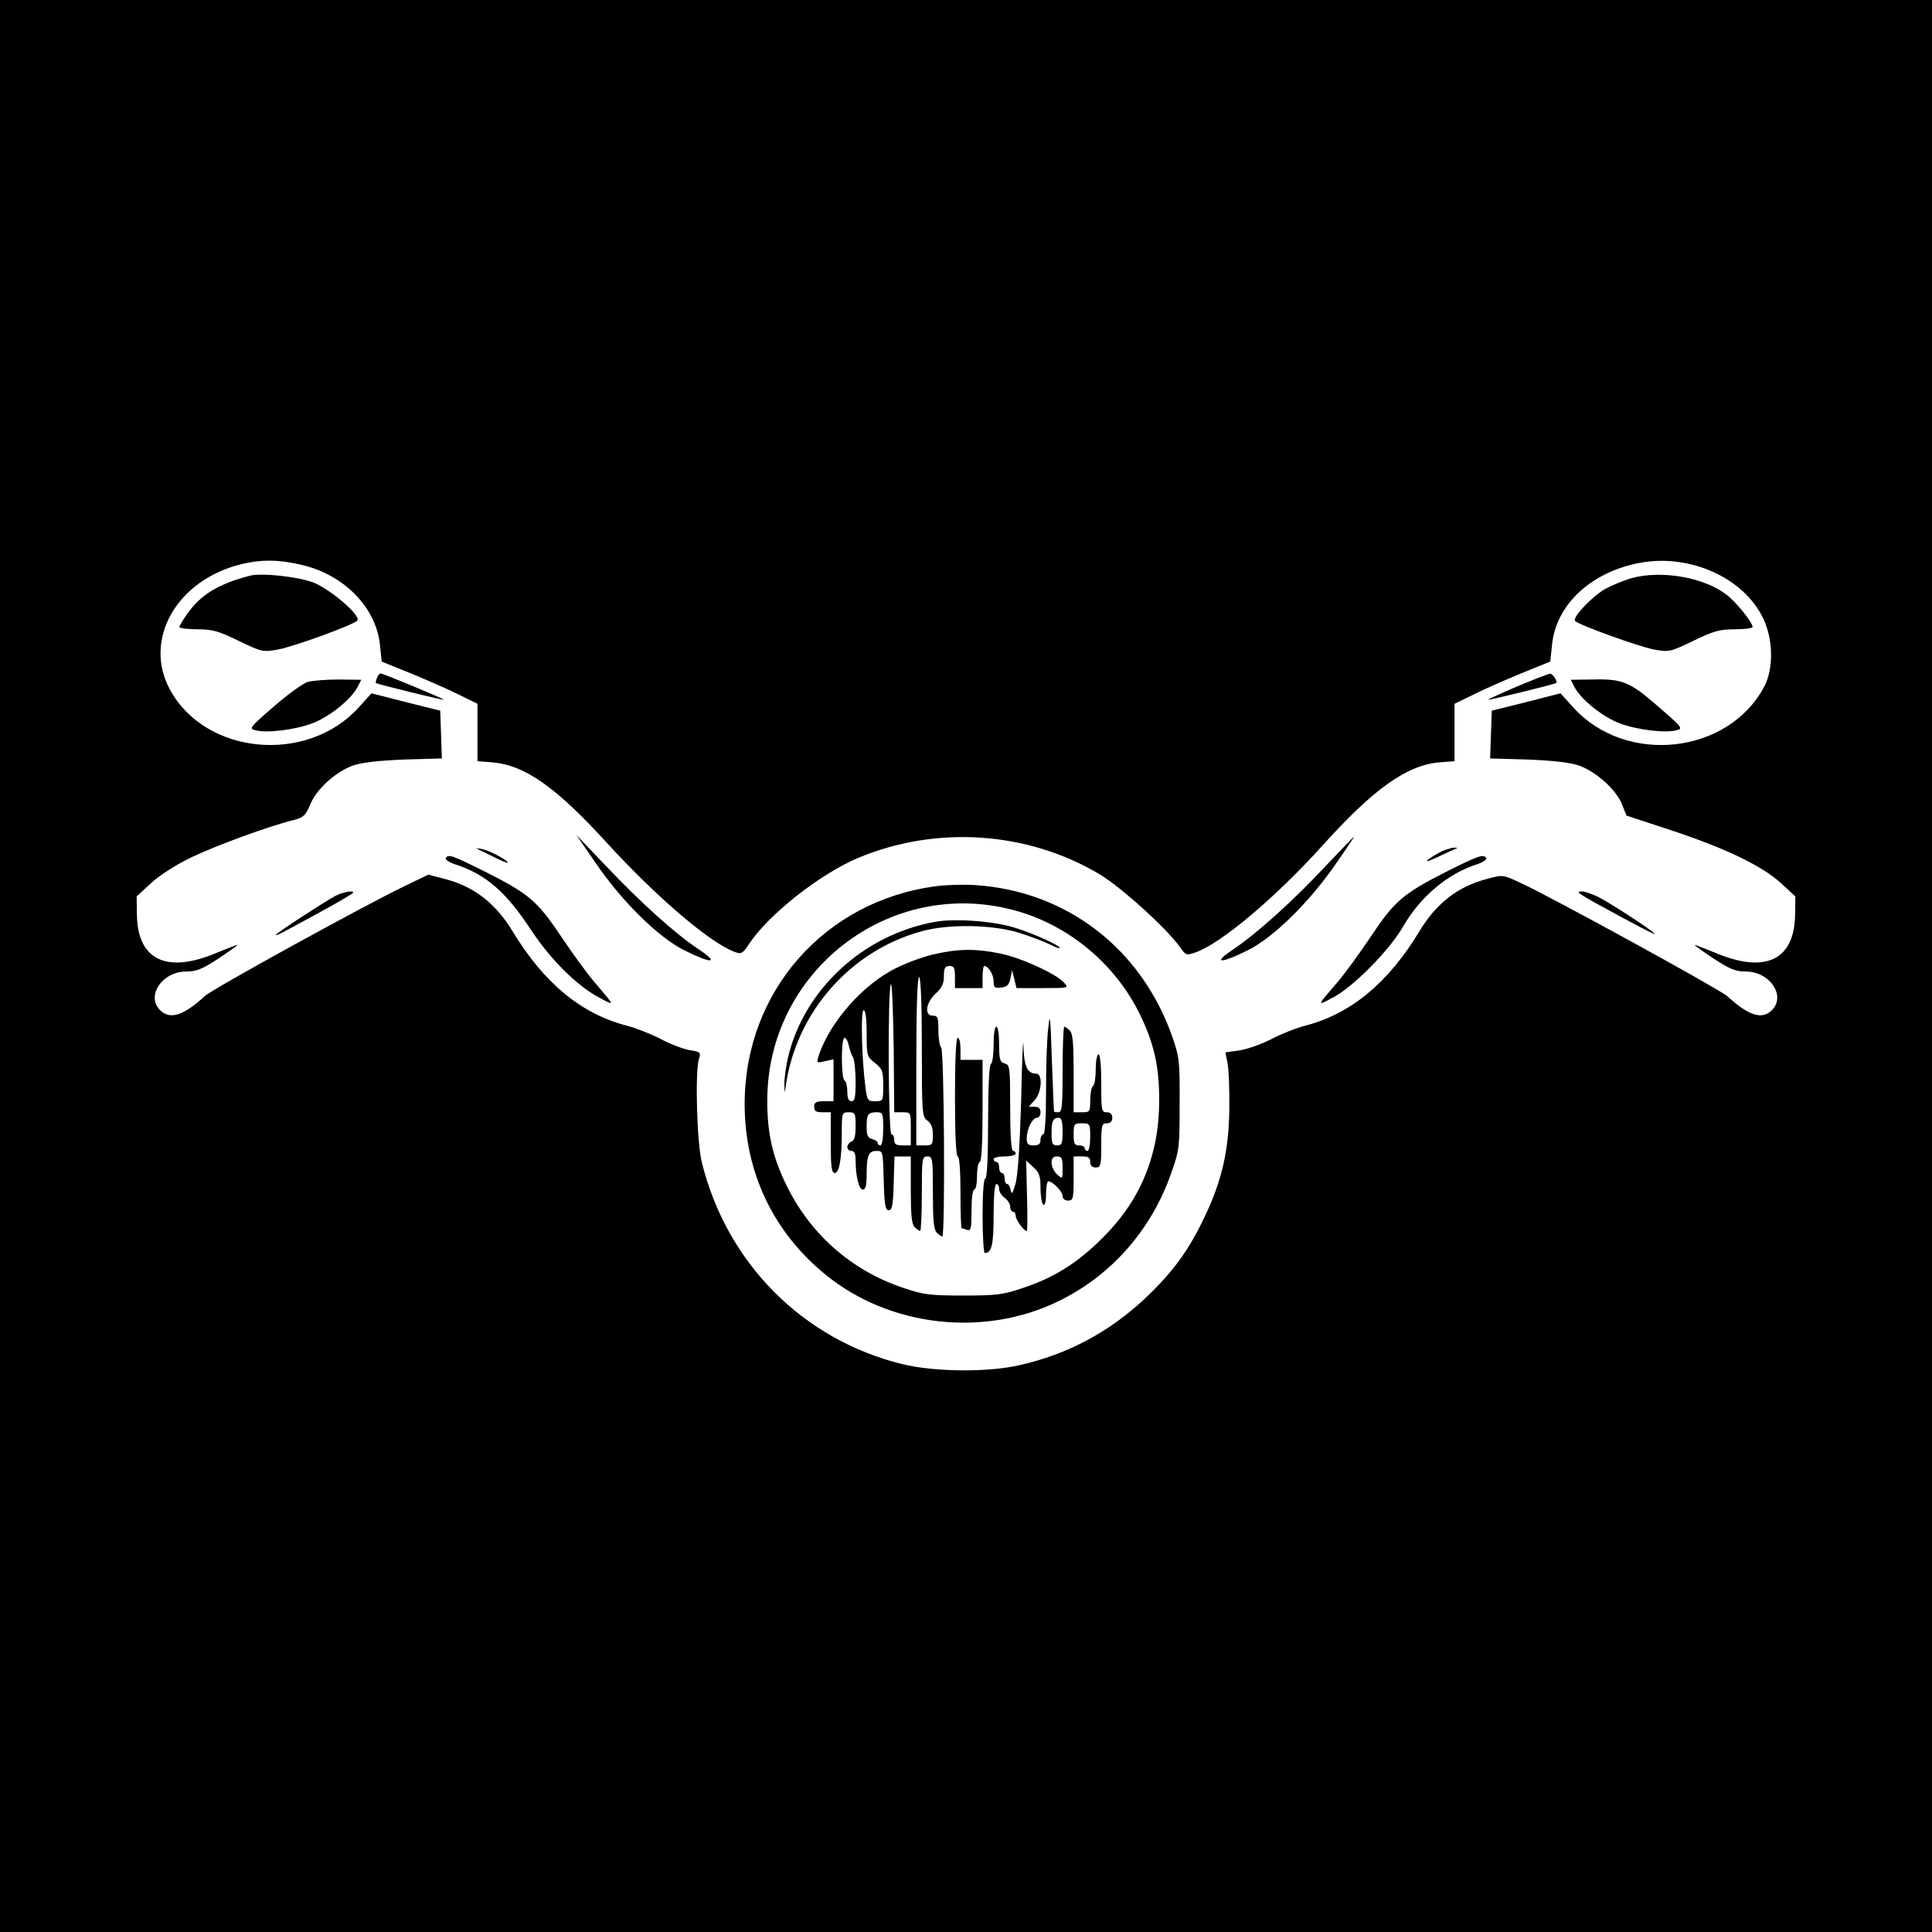 <?xml version="1.0" standalone="no"?>
<!DOCTYPE svg PUBLIC "-//W3C//DTD SVG 20010904//EN"
 "http://www.w3.org/TR/2001/REC-SVG-20010904/DTD/svg10.dtd">
<svg version="1.0" xmlns="http://www.w3.org/2000/svg"
 width="700pt" height="700pt" viewBox="0 0 700 700"
 preserveAspectRatio="xMidYMid meet">
<g transform="translate(0,700) scale(0.1,-0.1)"
fill="#000000" stroke="none">
<path d="M0 3500 l0 -3500 3500 0 3500 0 0 3500 0 3500 -3500 0 -3500 0 0
-3500z m1090 1454 c157 -35 275 -157 287 -294 l6 -57 106 -43 c58 -24 136 -58
174 -77 l67 -33 0 -104 0 -104 53 -4 c118 -10 230 -88 416 -292 181 -198 375
-363 463 -395 24 -9 29 -6 52 29 70 106 256 253 396 312 283 118 612 96 873
-59 79 -47 248 -200 294 -267 19 -27 22 -28 54 -17 91 31 290 198 462 389 185
205 305 290 423 300 l54 4 0 104 0 104 68 33 c37 19 115 53 173 77 l106 43 6
58 c13 149 145 270 326 301 177 30 368 -56 438 -200 38 -76 40 -184 5 -250
-130 -245 -500 -286 -691 -76 l-47 52 -125 -32 -124 -31 -3 -86 -3 -87 138 -4
c95 -4 153 -11 185 -22 62 -23 132 -86 154 -138 l17 -43 161 -53 c197 -65 330
-129 399 -192 l52 -48 -1 -63 c-1 -168 -108 -219 -292 -140 -40 16 -72 29 -72
27 0 -2 31 -24 70 -50 57 -37 78 -46 115 -46 87 0 147 -88 95 -140 -36 -36
-85 -20 -162 51 -27 24 -644 363 -753 412 -60 28 -60 28 -119 12 -104 -27
-183 -89 -243 -189 -113 -187 -248 -299 -413 -342 -32 -8 -88 -30 -124 -49
-37 -19 -89 -37 -116 -41 l-50 -7 8 -41 c4 -22 7 -95 6 -161 -1 -149 -26 -261
-89 -393 -59 -124 -115 -201 -218 -298 -128 -120 -279 -201 -452 -240 -115
-27 -311 -25 -428 4 -359 89 -634 366 -724 730 -18 71 -25 323 -11 374 8 25 6
27 -33 33 -23 4 -71 22 -106 41 -35 18 -91 40 -123 48 -165 43 -300 155 -413
342 -61 101 -140 162 -244 189 l-61 16 -89 -43 c-149 -72 -693 -371 -721 -397
-77 -71 -126 -87 -162 -51 -52 52 8 140 95 140 37 0 58 9 115 46 39 26 70 48
70 50 0 2 -32 -11 -72 -27 -184 -79 -291 -28 -292 140 l-1 63 52 48 c30 28 91
67 145 93 87 42 282 114 373 136 35 9 42 17 59 56 22 55 90 117 154 141 32 11
90 18 185 22 l138 4 -3 87 -3 86 -124 31 -125 32 -47 -52 c-188 -206 -555
-171 -683 65 -99 181 24 398 259 455 70 17 135 17 215 -2z"/>
<path d="M905 4914 c-111 -29 -176 -67 -225 -136 -16 -22 -30 -45 -30 -50 0
-4 29 -8 64 -8 55 0 77 -6 151 -42 85 -41 88 -41 144 -31 57 11 267 87 285
104 18 16 -96 114 -160 139 -58 21 -186 35 -229 24z"/>
<path d="M5910 4905 c-30 -9 -73 -27 -96 -40 -49 -29 -119 -104 -107 -115 17
-16 229 -92 284 -103 56 -10 59 -10 144 31 74 36 96 42 151 42 35 0 64 4 64 8
0 17 -59 90 -94 117 -83 64 -237 90 -346 60z"/>
<path d="M1366 4544 c-4 -9 -5 -18 -4 -19 7 -4 243 -63 246 -60 3 2 -220 95
-229 95 -4 0 -10 -7 -13 -16z"/>
<path d="M5497 4513 c-59 -25 -106 -47 -105 -48 3 -3 239 56 246 60 7 5 -12
35 -22 34 -6 0 -59 -21 -119 -46z"/>
<path d="M1114 4529 c-16 -5 -72 -45 -122 -89 -88 -76 -91 -80 -66 -86 42 -11
144 2 205 25 62 23 141 87 164 131 l14 27 -82 1 c-45 0 -96 -4 -113 -9z"/>
<path d="M5705 4510 c23 -44 102 -108 164 -131 61 -23 163 -36 205 -25 25 6
22 10 -66 86 -103 90 -129 101 -241 98 l-76 -1 14 -27z"/>
<path d="M2157 3875 c96 -141 228 -271 322 -318 100 -50 130 -48 53 3 -87 58
-211 170 -335 301 l-109 114 69 -100z"/>
<path d="M4800 3859 c-119 -127 -245 -240 -332 -299 -77 -51 -47 -53 53 -3 93
46 225 176 321 316 37 53 66 97 65 97 -1 0 -49 -50 -107 -111z"/>
<path d="M1730 3924 c8 -4 36 -17 63 -31 26 -13 47 -21 47 -19 0 9 -67 45 -95
50 -16 3 -23 3 -15 0z"/>
<path d="M5225 3916 c-16 -8 -39 -21 -50 -30 -12 -10 0 -7 30 7 28 13 57 27
65 30 13 5 13 5 0 6 -8 0 -28 -6 -45 -13z"/>
<path d="M1615 3891 c-3 -5 12 -15 32 -22 111 -35 187 -100 278 -240 72 -108
165 -200 245 -243 60 -32 60 -34 -19 59 -24 28 -77 101 -118 162 -87 130 -117
155 -280 237 -117 58 -128 62 -138 47z"/>
<path d="M5245 3844 c-162 -82 -192 -108 -278 -237 -41 -61 -94 -134 -118
-162 -80 -93 -79 -91 -19 -59 73 38 205 172 253 256 63 109 162 193 270 227
20 7 35 17 32 22 -10 15 -26 10 -140 -47z"/>
<path d="M3391 3789 c-404 -53 -693 -383 -693 -789 0 -247 104 -465 294 -619
232 -189 573 -227 842 -96 192 93 337 258 409 463 30 84 31 94 31 252 1 155
-1 170 -27 245 -112 318 -382 526 -712 548 -44 3 -109 1 -144 -4z m276 -85
c199 -51 372 -193 463 -379 51 -105 70 -187 70 -311 0 -199 -67 -362 -205
-499 -91 -91 -175 -144 -290 -182 -71 -24 -95 -27 -215 -27 -119 0 -144 3
-215 27 -193 64 -345 200 -431 384 -46 97 -64 180 -64 294 -1 467 437 809 887
693z"/>
<path d="M3388 3660 c-261 -47 -475 -245 -533 -492 -8 -35 -14 -79 -13 -98 1
-33 1 -34 5 -5 37 266 234 491 493 561 98 27 254 24 350 -5 41 -13 92 -32 112
-42 21 -11 38 -17 38 -14 0 10 -96 53 -164 74 -78 24 -217 34 -288 21z"/>
<path d="M3391 3544 c-36 -7 -98 -29 -139 -49 -123 -58 -248 -200 -287 -324
-7 -22 -5 -23 24 -16 l31 7 0 -76 0 -76 -35 0 c-28 0 -35 -4 -35 -20 0 -16 7
-20 30 -20 l30 0 0 -110 c0 -86 3 -110 14 -110 17 0 26 51 26 148 0 70 1 72
25 72 23 0 25 -3 25 -50 0 -36 -4 -52 -15 -56 -8 -4 -15 -12 -15 -20 0 -8 7
-14 15 -14 10 0 15 -10 15 -32 0 -59 12 -108 26 -108 10 0 14 15 14 54 0 70 7
86 36 86 23 0 23 -2 26 -107 2 -88 6 -108 18 -108 12 0 16 19 18 98 l3 97 29
0 30 0 0 -121 c0 -91 3 -124 14 -135 8 -8 17 -14 20 -14 3 0 6 61 6 135 0 128
1 135 20 135 19 0 20 -7 20 -131 0 -100 3 -134 14 -145 8 -8 17 -14 20 -14 11
0 7 678 -4 685 -5 3 -10 31 -10 61 0 47 -2 54 -20 54 -32 0 -26 46 10 80 23
21 30 37 30 64 0 29 4 36 20 36 17 0 20 -7 20 -40 l0 -40 50 0 50 0 0 40 c0
22 3 40 6 40 15 0 34 -31 34 -55 0 -23 4 -26 27 -23 22 2 29 10 34 33 l6 30 8
-32 8 -33 95 0 c95 0 95 0 77 20 -29 32 -153 89 -230 105 -86 18 -150 18 -234
-1z m-51 -337 c0 -241 1 -253 20 -267 14 -10 20 -26 20 -52 0 -36 -2 -38 -30
-38 l-30 0 0 305 c0 197 4 305 10 305 6 0 10 -91 10 -253z m-70 -237 c30 0 30
0 30 -60 l0 -60 -30 0 c-23 0 -30 4 -30 20 0 11 -4 20 -10 20 -12 0 -14 532
-2 544 4 4 8 -98 10 -228 l2 -236 30 0z m-130 286 c0 -81 1 -85 30 -107 27
-22 30 -30 30 -81 0 -57 0 -58 -29 -58 -27 0 -29 3 -35 48 -14 105 -18 282 -7
282 7 0 11 -29 11 -84z m-65 -43 c4 -16 10 -36 16 -45 5 -10 9 -49 9 -88 0
-56 -3 -70 -15 -70 -10 0 -15 10 -15 34 0 19 -4 38 -10 41 -13 8 -13 155 0
155 5 0 12 -12 15 -27z m125 -303 c0 -33 -4 -60 -10 -60 -5 0 -10 4 -10 9 0 5
-9 11 -20 14 -16 4 -20 14 -20 44 0 46 5 53 37 53 22 0 23 -4 23 -60z"/>
<path d="M3798 3275 c-5 -38 -8 -141 -8 -227 0 -99 -4 -158 -10 -158 -5 0 -10
-9 -10 -20 0 -15 -7 -20 -25 -20 -20 0 -25 5 -25 25 0 33 20 75 37 75 7 0 13
9 13 20 0 14 -7 20 -22 20 l-21 0 21 23 c27 29 31 97 6 97 -32 0 -44 27 -46
102 -1 40 -5 -46 -8 -192 -5 -169 -12 -281 -21 -310 -10 -35 -14 -40 -17 -22
-2 12 -8 22 -13 22 -5 0 -9 9 -9 20 0 11 -4 20 -10 20 -5 0 -10 9 -10 20 0 11
-4 20 -10 20 -5 0 -10 5 -10 10 0 6 18 10 40 10 22 0 40 5 40 10 0 6 -4 10
-10 10 -6 0 -10 59 -10 156 0 147 -1 156 -20 161 -17 5 -20 14 -20 69 0 36 -4
64 -10 64 -6 0 -10 -28 -10 -64 0 -36 -4 -68 -10 -71 -6 -4 -10 -85 -10 -211
0 -129 -4 -204 -10 -204 -6 0 -10 -52 -10 -135 0 -74 4 -135 8 -135 25 0 32
30 32 137 0 69 4 113 10 113 6 0 10 -8 10 -18 0 -10 9 -24 20 -32 11 -8 20
-22 20 -32 0 -10 5 -18 10 -18 6 0 10 -7 10 -15 0 -14 29 -55 40 -55 3 0 3 57
1 127 l-3 128 26 -24 c22 -20 26 -33 26 -77 0 -29 5 -56 10 -59 6 -4 10 12 10
39 0 25 4 46 8 46 16 0 52 -37 52 -54 0 -9 8 -16 20 -16 18 0 20 7 20 80 l0
80 30 0 c23 0 30 -4 30 -20 0 -13 7 -20 20 -20 18 0 20 7 20 80 0 73 2 80 20
80 13 0 20 7 20 20 0 13 -7 20 -20 20 -19 0 -20 7 -20 105 0 63 -4 105 -10
105 -5 0 -10 -24 -10 -54 0 -30 -4 -58 -10 -61 -5 -3 -10 -26 -10 -51 0 -42
-1 -44 -30 -44 l-30 0 0 141 c0 108 -3 144 -14 155 -8 8 -17 14 -20 14 -3 0
-6 -70 -6 -155 0 -131 -2 -155 -15 -155 -8 0 -16 1 -16 3 -1 1 -4 85 -8 187
-5 159 -7 175 -13 115z m52 -375 c0 -43 -3 -50 -20 -50 -17 0 -20 7 -20 43 0
46 5 57 27 57 9 0 13 -15 13 -50z m100 -20 c0 -27 -4 -50 -10 -50 -5 0 -10 5
-10 10 0 6 -9 10 -20 10 -17 0 -20 7 -20 40 0 38 2 40 30 40 29 0 30 -1 30
-50z m-100 -112 c0 -40 0 -41 -20 -23 -11 10 -20 29 -20 42 0 16 6 23 20 23
17 0 20 -7 20 -42z"/>
<path d="M3460 3025 c0 -137 4 -215 10 -215 6 0 10 -50 10 -130 0 -71 2 -130
4 -130 2 0 11 -3 20 -6 14 -5 16 5 16 70 0 44 4 76 10 76 6 0 10 23 10 50 0
28 5 50 10 50 6 0 10 68 10 185 l0 185 -40 0 -40 0 0 40 c0 22 -4 40 -10 40
-6 0 -10 -78 -10 -215z"/>
<path d="M1215 3754 c-39 -21 -215 -135 -215 -141 0 -5 11 1 163 84 64 35 117
66 117 69 0 9 -37 2 -65 -12z"/>
<path d="M5720 3766 c0 -2 28 -20 63 -39 146 -80 221 -119 212 -110 -17 18
-158 109 -202 132 -38 19 -73 27 -73 17z"/>
</g>
</svg>

